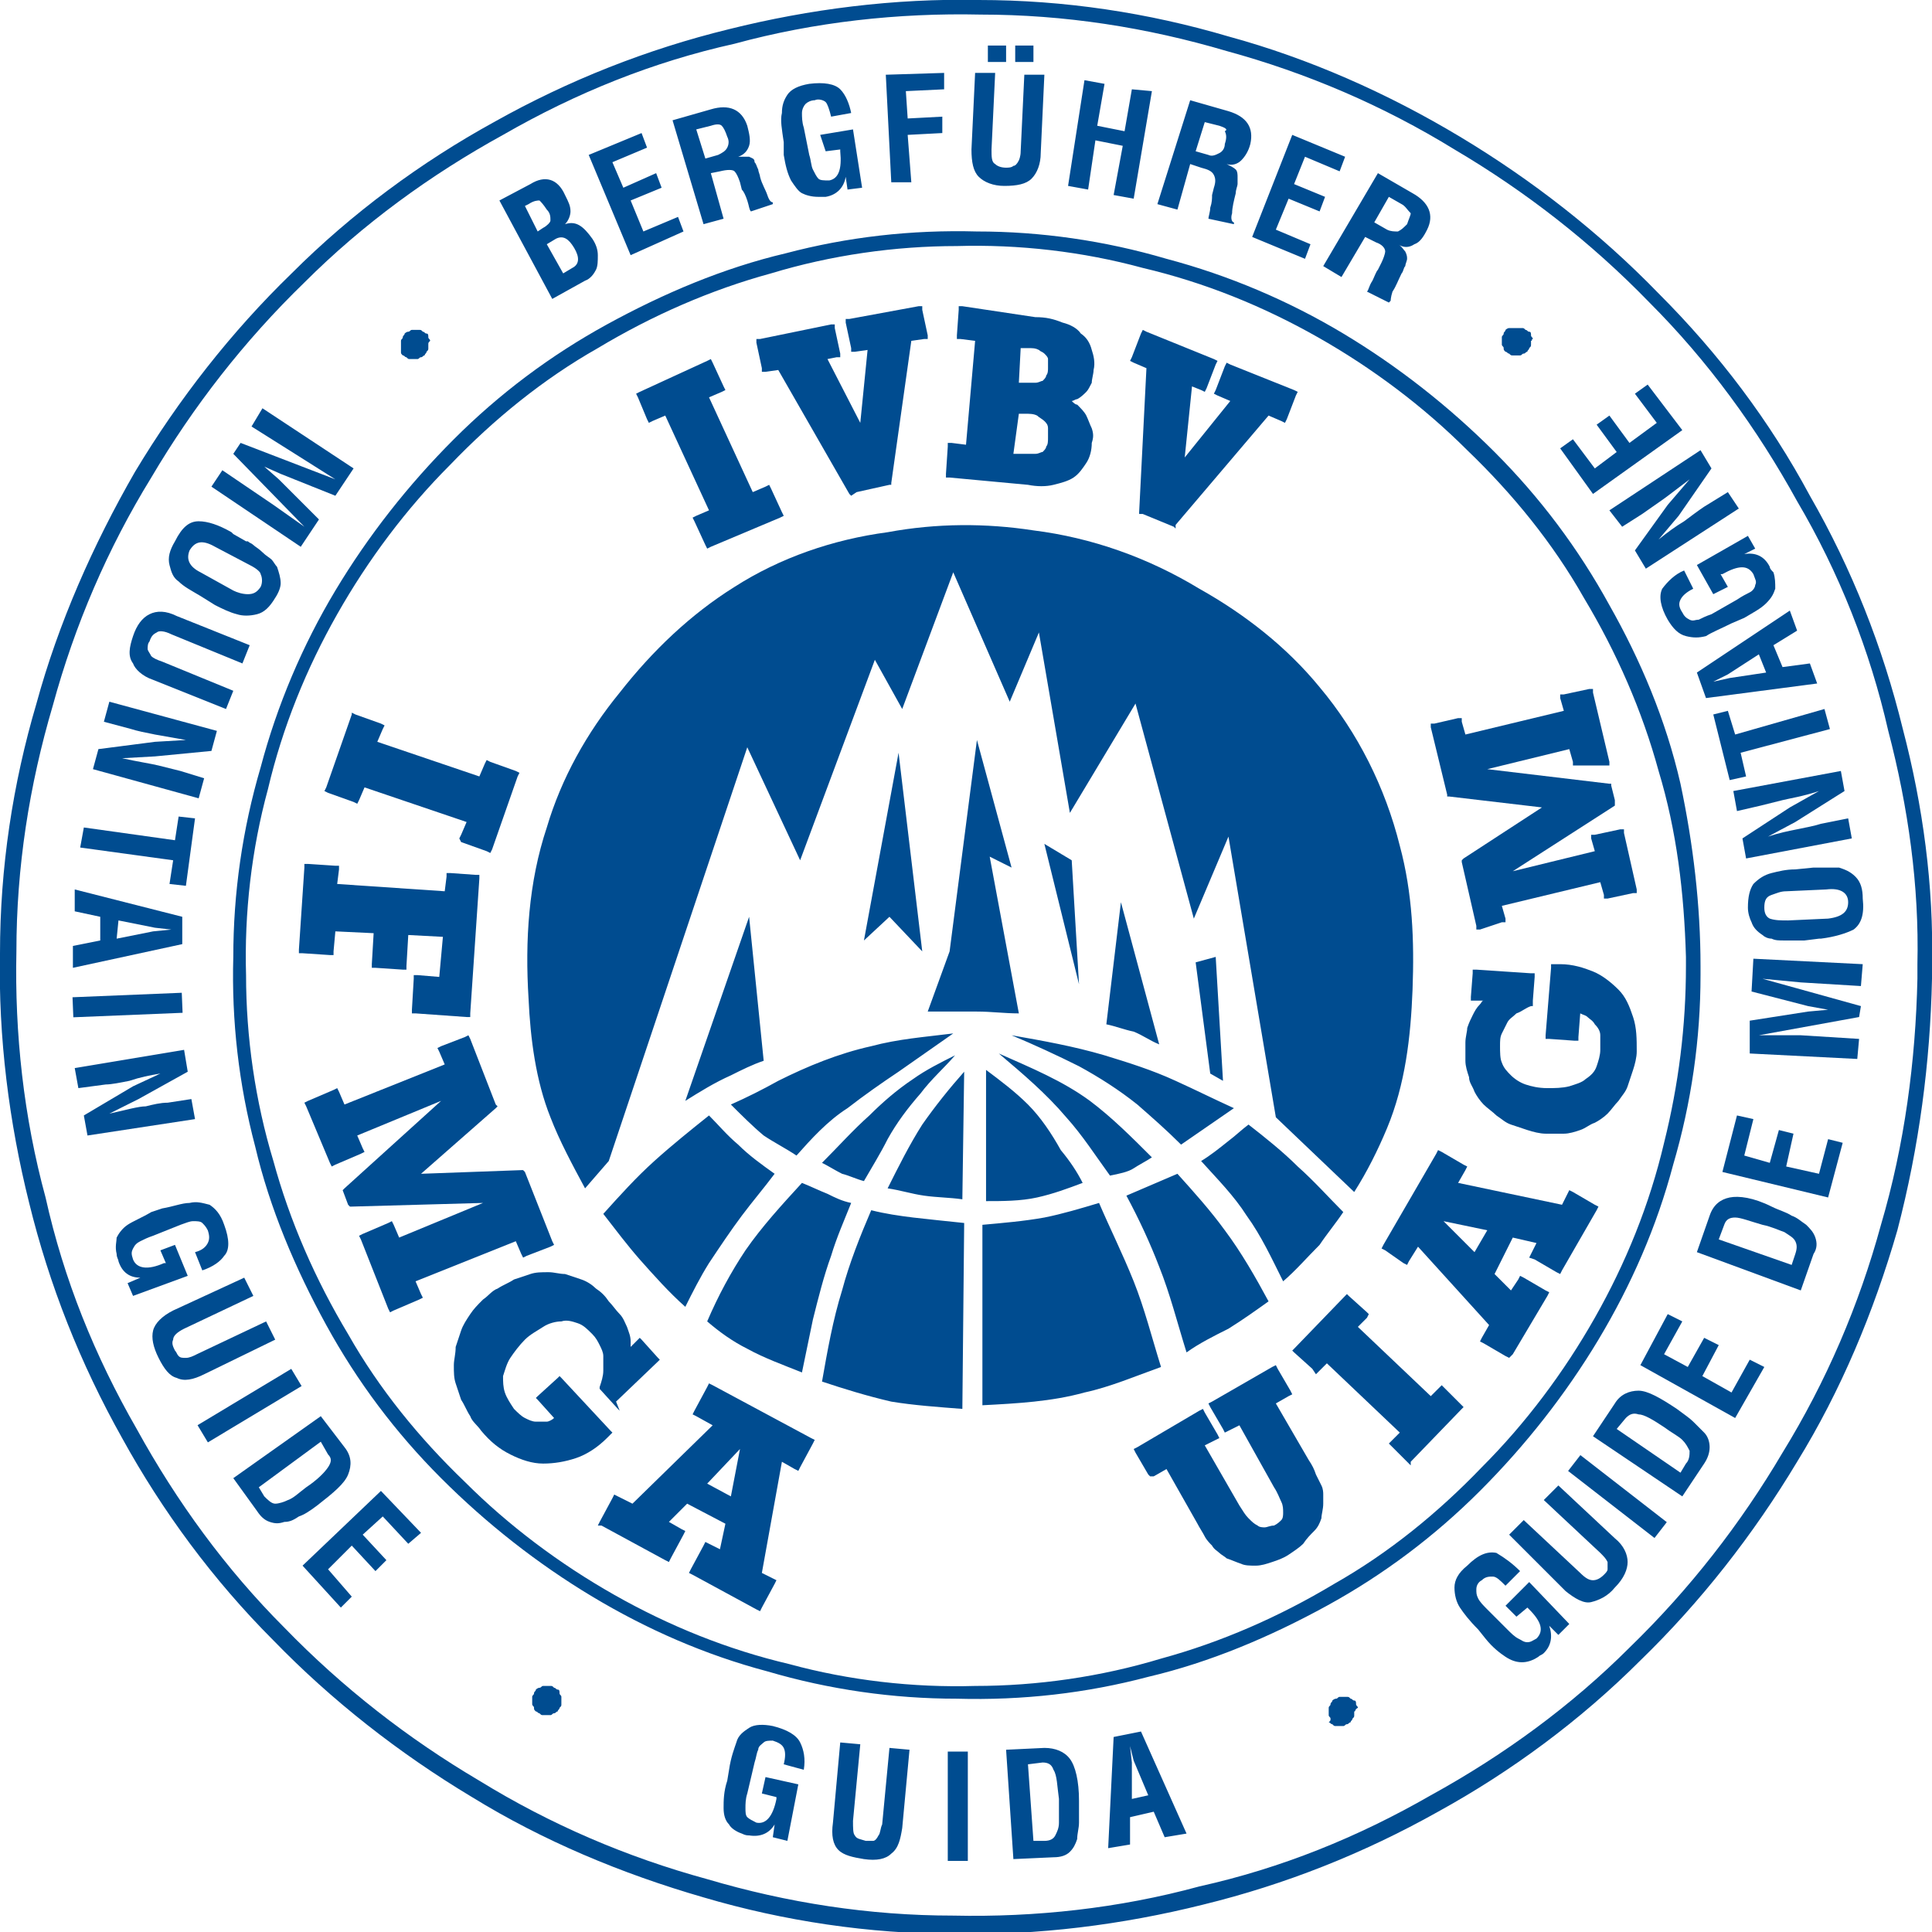 <?xml version="1.0" encoding="utf-8"?>
<!-- Generator: Adobe Illustrator 25.2.3, SVG Export Plug-In . SVG Version: 6.00 Build 0)  -->
<svg version="1.1" xmlns="http://www.w3.org/2000/svg" xmlns:xlink="http://www.w3.org/1999/xlink" x="0px" y="0px"
	 viewBox="0 0 106 106" style="enable-background:new 0 0 106 106;" xml:space="preserve">
<style type="text/css">
	.st0{clip-path:url(#SVGID_2_);fill:#004C90;}
	.st1{fill:#004C90;}
	.st2{clip-path:url(#SVGID_4_);fill:#004C90;}
	.st3{clip-path:url(#SVGID_6_);fill:#004C90;}
	.st4{clip-path:url(#SVGID_8_);fill:#004C90;}
	.st5{clip-path:url(#SVGID_10_);fill:#004C90;}
	.st6{clip-path:url(#SVGID_12_);fill:#004C90;}
	.st7{clip-path:url(#SVGID_14_);fill:#004C90;}
	.st8{clip-path:url(#SVGID_16_);fill:#004C90;}
	.st9{clip-path:url(#SVGID_18_);fill:#004C90;}
	.st10{clip-path:url(#SVGID_20_);fill:#004C90;}
</style>
<g id="Ebene_1">
	<g>
		<g>
			<defs>
				<rect id="SVGID_1_" width="106" height="106"/>
			</defs>
			<clipPath id="SVGID_2_">
				<use xlink:href="#SVGID_1_"  style="overflow:visible;"/>
			</clipPath>
			<path class="st0" d="M105.2,53.7c-0.1,4.5-0.7,9.1-2,13.5c-1.2,4.4-3,8.6-5.4,12.5c-2.3,3.9-5.1,7.5-8.4,10.7
				c-3.2,3.2-6.9,5.9-10.9,8.1c-4,2.3-8.2,4-12.7,5c-4.4,1.2-9,1.7-13.5,1.6c-4.6,0-9.1-0.7-13.5-2c-4.4-1.2-8.6-3-12.5-5.4
				c-3.9-2.3-7.5-5.1-10.7-8.4c-3.2-3.2-5.9-6.9-8.1-10.9c-2.3-4-4-8.2-5-12.7c-1.2-4.4-1.7-9-1.6-13.5c0-4.6,0.7-9.1,2-13.5
				c1.2-4.4,3-8.6,5.4-12.5c2.3-3.9,5.1-7.5,8.4-10.7c3.2-3.2,6.9-5.9,10.9-8.1c4-2.3,8.2-4,12.7-5c4.4-1.2,9-1.7,13.5-1.6
				c4.6,0,9.1,0.7,13.5,2c4.4,1.2,8.6,3,12.5,5.4c3.9,2.3,7.5,5.1,10.7,8.4c3.2,3.2,5.9,6.9,8.1,10.9c2.3,3.9,4,8.2,5,12.6
				c1.1,4.2,1.7,8.5,1.6,12.8V53.7z M106,53.7V53c0.1-4.4-0.5-8.8-1.6-13c-1.1-4.5-2.8-8.8-5.1-12.8c-2.2-4.1-5-7.8-8.3-11.1
				c-3.2-3.3-6.9-6.2-10.9-8.6C76.1,5.1,71.8,3.2,67.4,2c-4.4-1.3-9-2-13.7-2C49.1-0.1,44.4,0.5,40,1.6c-4.5,1.1-8.8,2.8-12.9,5.1
				c-4,2.2-7.8,5-11.1,8.3c-3.3,3.2-6.2,6.9-8.6,10.9C5.1,29.9,3.2,34.2,2,38.6c-1.3,4.4-2,9-2,13.7c-0.1,4.6,0.5,9.3,1.6,13.7
				c1.1,4.5,2.8,8.8,5.1,12.9c2.2,4,5,7.8,8.3,11.1c3.2,3.3,6.9,6.2,10.9,8.6c3.9,2.4,8.2,4.2,12.7,5.5c4.4,1.3,9.1,2,13.7,2
				c4.6,0.1,9.3-0.5,13.7-1.6c4.5-1.1,8.8-2.8,12.9-5.1c4-2.2,7.8-5,11.1-8.3c3.3-3.2,6.2-6.9,8.6-10.9c2.4-3.9,4.2-8.2,5.5-12.7
				C105.3,62.9,105.9,58.3,106,53.7"/>
			<path class="st0" d="M92.5,53v-0.5C92.4,49,92,45.6,91,42.3c-0.9-3.3-2.3-6.5-4.1-9.5c-1.7-3-3.9-5.7-6.4-8.1
				c-2.4-2.4-5.2-4.5-8.2-6.2c-3-1.7-6.2-3-9.6-3.8c-3.3-0.9-6.8-1.3-10.2-1.2c-3.4,0-6.9,0.5-10.2,1.5c-3.3,0.9-6.5,2.3-9.5,4.1
				c-3,1.7-5.7,3.9-8.1,6.4c-2.4,2.4-4.5,5.2-6.2,8.2c-1.7,3-3,6.2-3.8,9.6c-0.9,3.3-1.3,6.8-1.2,10.2c0,3.4,0.5,6.9,1.5,10.2
				c0.9,3.3,2.3,6.5,4.1,9.5c1.7,3,3.9,5.7,6.4,8.1c2.4,2.4,5.2,4.5,8.2,6.2c3,1.7,6.2,3,9.6,3.8c3.3,0.9,6.8,1.3,10.2,1.2
				c3.4,0,6.9-0.5,10.2-1.5c3.3-0.9,6.5-2.3,9.5-4.1c3-1.7,5.7-3.9,8.1-6.4c2.4-2.4,4.5-5.2,6.2-8.2c1.7-3,3-6.2,3.8-9.6
				C92.1,59.5,92.5,56.3,92.5,53 M93.3,53v0.5c0,3.5-0.5,7-1.5,10.4c-0.9,3.4-2.3,6.6-4.1,9.6c-1.8,3-4,5.8-6.5,8.3
				c-2.5,2.5-5.3,4.6-8.4,6.3c-3.1,1.7-6.4,3.1-9.8,3.9c-3.4,0.9-6.9,1.3-10.5,1.2c-3.5,0-7-0.5-10.4-1.5c-3.4-0.9-6.6-2.3-9.6-4.1
				c-3-1.8-5.8-4-8.3-6.5c-2.5-2.5-4.6-5.3-6.3-8.4c-1.7-3.1-3.1-6.4-3.9-9.8c-0.9-3.4-1.3-6.9-1.2-10.4c0-3.5,0.5-7,1.5-10.4
				c0.9-3.4,2.3-6.7,4.1-9.7c1.8-3,4-5.8,6.5-8.3c2.5-2.5,5.3-4.6,8.4-6.3c3.1-1.7,6.4-3.1,9.8-3.9c3.4-0.9,6.9-1.3,10.5-1.2
				c3.5,0,7,0.5,10.4,1.5c3.4,0.9,6.7,2.3,9.7,4.1c3,1.8,5.8,4,8.3,6.5c2.5,2.5,4.6,5.3,6.3,8.4c1.7,3,3.1,6.3,3.9,9.8
				C92.9,46.3,93.3,49.7,93.3,53"/>
			<path class="st0" d="M43.7,63.4c-0.6-0.4-1.2-0.7-1.8-1.1c-0.6-0.5-1.2-1.1-1.8-1.7c0.9-0.4,1.7-0.8,2.6-1.3
				c1.6-0.8,3.3-1.5,5.1-1.9c1.5-0.4,2.9-0.5,4.5-0.7c-1,0.7-2,1.4-3,2.1c-0.9,0.6-1.9,1.3-2.8,2C45.4,61.5,44.5,62.5,43.7,63.4
				 M47.4,64.8c-0.4-0.1-0.8-0.3-1.2-0.4c-0.4-0.2-0.7-0.4-1.1-0.6c0.9-0.9,1.7-1.8,2.6-2.6c0.7-0.7,1.5-1.4,2.4-2
				c0.7-0.5,1.5-0.9,2.3-1.3c-0.6,0.7-1.3,1.3-1.9,2.1c-0.7,0.8-1.3,1.6-1.8,2.5C48.3,63.3,47.8,64.1,47.4,64.8 M52.8,65.8
				c-0.7-0.1-1.4-0.1-2.1-0.2c-0.7-0.1-1.3-0.3-2-0.4c0.6-1.2,1.2-2.4,1.9-3.5c0.7-1,1.5-2,2.3-2.9L52.8,65.8z M59.4,64.9
				c-0.8,0.3-1.6,0.6-2.5,0.8c-0.9,0.2-1.9,0.2-2.8,0.2l0-7.2c0.8,0.6,1.6,1.2,2.3,1.9c0.7,0.7,1.3,1.6,1.8,2.5
				C58.7,63.7,59.1,64.3,59.4,64.9 M60.9,64.5c-0.8-1.1-1.5-2.2-2.4-3.2c-1.1-1.3-2.4-2.4-3.7-3.5c1.8,0.8,3.5,1.5,5,2.6
				c1.2,0.9,2.3,2,3.4,3.1c-0.3,0.2-0.7,0.4-1,0.6C61.9,64.3,61.4,64.4,60.9,64.5 M64.8,62.8c-0.8-0.8-1.6-1.5-2.4-2.2
				c-1-0.8-2.1-1.5-3.2-2.1c-1.2-0.6-2.5-1.2-3.7-1.7c1.7,0.3,3.4,0.6,5.1,1.1c1.3,0.4,2.6,0.8,3.9,1.4c1.1,0.5,2.1,1,3.2,1.5
				L64.8,62.8z M70.4,70.3c-0.6-1.2-1.2-2.5-2-3.6c-0.7-1.1-1.6-2-2.5-3c0.5-0.3,1-0.7,1.5-1.1c0.4-0.3,0.7-0.6,1.1-0.9
				c0.9,0.7,1.9,1.5,2.7,2.3c0.9,0.8,1.7,1.7,2.5,2.5c-0.4,0.6-0.9,1.2-1.3,1.8C71.7,69,71.1,69.7,70.4,70.3 M65.1,74.2
				c-0.5-1.6-0.9-3.2-1.5-4.7c-0.5-1.3-1.1-2.6-1.8-3.9l2.8-1.2c0.9,1,1.8,2,2.6,3.1c0.9,1.2,1.7,2.6,2.4,3.9
				c-0.7,0.5-1.4,1-2.2,1.5C66.6,73.3,65.8,73.7,65.1,74.2 M53.9,77.1l0-9.9c1.1-0.1,2.3-0.2,3.4-0.4c1-0.2,2-0.5,3-0.8
				c0.6,1.4,1.3,2.8,1.9,4.3c0.6,1.5,1,3.1,1.5,4.7c-1.4,0.5-2.8,1.1-4.2,1.4C57.7,76.9,55.8,77,53.9,77.1 M45.1,75.8
				c0.3-1.7,0.6-3.4,1.1-5c0.4-1.5,1-3,1.6-4.4c0.8,0.2,1.5,0.3,2.3,0.4c0.9,0.1,1.8,0.2,2.8,0.3l-0.1,10.2
				c-1.3-0.1-2.7-0.2-3.9-0.4C47.6,76.6,46.3,76.2,45.1,75.8 M38.8,72.5c0.6-1.4,1.3-2.7,2.1-3.9c0.9-1.3,2-2.5,3.1-3.7
				c0.5,0.2,0.9,0.4,1.4,0.6c0.4,0.2,0.8,0.4,1.3,0.5c-0.4,1-0.8,1.9-1.1,2.9c-0.4,1.1-0.7,2.3-1,3.5c-0.2,1-0.4,1.9-0.6,2.9
				c-1-0.4-2.1-0.8-3-1.3C40.2,73.6,39.5,73.1,38.8,72.5 M33.1,66.6c0.9-1,1.8-2,2.8-2.9c1-0.9,2-1.7,3-2.5c0.5,0.5,1,1.1,1.6,1.6
				c0.6,0.6,1.3,1.1,2,1.6c-0.6,0.8-1.2,1.5-1.8,2.3c-0.6,0.8-1.2,1.7-1.8,2.6c-0.5,0.8-0.9,1.6-1.3,2.4c-0.9-0.8-1.7-1.7-2.5-2.6
				C34.4,68.3,33.8,67.5,33.1,66.6 M66.4,58.9l-0.8-6.1l1.1-0.3l0.4,6.8L66.4,58.9z M60.7,56.2l0.8-6.7l2.1,7.8
				c-0.5-0.2-0.9-0.5-1.4-0.7C61.7,56.5,61.2,56.3,60.7,56.2 M59.2,54l-1.9-7.7l1.5,0.9L59.2,54z M50.9,55.5l1.2-3.3l1.5-11.6l1.9,7
				L54.3,47l1.6,8.6c-0.8,0-1.5-0.1-2.3-0.1C52.7,55.5,51.8,55.5,50.9,55.5 M47.4,51.6l1.9-10.3l1.3,10.9l-1.8-1.9L47.4,51.6z
				 M37.6,60.4l3.5-10.1l0.8,7.9c-0.6,0.2-1.2,0.5-1.8,0.8C39.2,59.4,38.4,59.9,37.6,60.4 M32.1,65.2c-0.7-1.3-1.4-2.6-1.9-3.9
				c-0.8-2-1.1-4.3-1.2-6.5c-0.2-3.2,0-6.4,1-9.4c0.8-2.7,2.2-5.2,4-7.4c1.8-2.3,3.9-4.3,6.3-5.8c2.5-1.6,5.4-2.6,8.4-3
				c2.7-0.5,5.4-0.5,8-0.1c3.2,0.4,6.3,1.5,9.1,3.2c2.5,1.4,4.8,3.2,6.6,5.4c2.1,2.5,3.6,5.5,4.4,8.7c0.7,2.6,0.8,5.2,0.7,7.9
				c-0.1,2.6-0.4,5.2-1.4,7.6c-0.5,1.2-1.1,2.4-1.8,3.5L70,61.3l-2.6-15.4l-1.9,4.5l-3.2-11.8l-3.6,6L57,34.7l-1.6,3.8l-3.1-7.1
				l-2.8,7.5L48,36.2l-4.1,11L41,41l-7.6,22.7L32.1,65.2z"/>
			<path class="st0" d="M84,18.7L84,18.7c0,0.1,0,0.2,0,0.2c0,0.1,0,0.1-0.1,0.2c0,0.1-0.1,0.1-0.1,0.2c-0.1,0-0.1,0.1-0.2,0.1
				c-0.1,0-0.1,0.1-0.2,0.1c-0.1,0-0.1,0-0.2,0c-0.1,0-0.1,0-0.2,0c-0.1,0-0.1,0-0.2-0.1c-0.1,0-0.1-0.1-0.2-0.1
				c-0.1-0.1-0.1-0.1-0.1-0.2c0-0.1-0.1-0.1-0.1-0.2c0-0.1,0-0.1,0-0.2c0-0.1,0-0.1,0-0.2c0-0.1,0.1-0.1,0.1-0.2
				c0-0.1,0.1-0.1,0.1-0.2c0,0,0.1-0.1,0.2-0.1C83,18,83,18,83.1,18c0.1,0,0.1,0,0.2,0c0.1,0,0.1,0,0.2,0c0.1,0,0.1,0,0.2,0.1
				c0.1,0,0.1,0.1,0.2,0.1c0.1,0,0.1,0.1,0.1,0.2c0,0.1,0.1,0.1,0.1,0.2C84,18.6,84.1,18.7,84,18.7"/>
			<path class="st0" d="M38.8,30.1l-0.1-0.2l-0.6-1.3l-0.1-0.2l0.2-0.1l0.7-0.3l-2.4-5.2l-0.7,0.3l-0.2,0.1l-0.1-0.2L35,21.8
				l-0.1-0.2l0.2-0.1l3.7-1.7l0.2-0.1l0.1,0.2l0.6,1.3l0.1,0.2l-0.2,0.1l-0.7,0.3l2.4,5.2l0.7-0.3l0.2-0.1l0.1,0.2l0.6,1.3l0.1,0.2
				l-0.2,0.1L39,30L38.8,30.1z M46.7,27.2l-0.1-0.1l-3.9-6.8L42,20.4l-0.2,0l0-0.2l-0.3-1.4l0-0.2l0.2,0l3.9-0.8l0.2,0l0,0.2
				l0.3,1.4l0,0.2l-0.2,0l-0.5,0.1l1.8,3.5l0.4-4l-0.7,0.1l-0.2,0l0-0.2l-0.3-1.4l0-0.2l0.2,0l3.8-0.7l0.2,0l0,0.2l0.3,1.4l0,0.2
				l-0.2,0l-0.7,0.1l-1.1,7.8l0,0.1l-0.1,0l-1.8,0.4L46.7,27.2z M56.8,17.4c0.6,0,1,0.1,1.5,0.3c0.4,0.1,0.8,0.3,1,0.6h0
				c0.3,0.2,0.5,0.5,0.6,0.9c0.1,0.3,0.2,0.7,0.1,1.1c0,0.2-0.1,0.5-0.1,0.7c-0.1,0.2-0.2,0.4-0.3,0.5h0c-0.1,0.1-0.3,0.3-0.5,0.4
				c-0.1,0-0.2,0.1-0.3,0.1c0.1,0.1,0.2,0.2,0.3,0.2c0.2,0.2,0.4,0.4,0.5,0.6c0.1,0.2,0.2,0.5,0.3,0.7c0.1,0.3,0.1,0.5,0,0.8
				c0,0.4-0.1,0.8-0.3,1.1c-0.2,0.3-0.4,0.6-0.7,0.8c-0.3,0.2-0.7,0.3-1.1,0.4c-0.4,0.1-0.9,0.1-1.4,0l-4.3-0.4l-0.2,0l0-0.2
				l0.1-1.5l0-0.2l0.2,0l0.8,0.1l0.5-5.7l-0.8-0.1l-0.2,0l0-0.2l0.1-1.4l0-0.2l0.2,0L56.8,17.4z M55.9,21l0.3,0c0.2,0,0.4,0,0.6,0
				c0.2,0,0.3-0.1,0.4-0.1c0.1-0.1,0.2-0.2,0.2-0.3c0.1-0.1,0.1-0.3,0.1-0.4c0-0.2,0-0.3,0-0.5c0-0.1-0.1-0.2-0.2-0.3
				c-0.1-0.1-0.2-0.1-0.3-0.2c-0.2-0.1-0.3-0.1-0.6-0.1l-0.4,0L55.9,21z M55.6,24.9l0.5,0c0.3,0,0.5,0,0.7,0l0,0
				c0.2,0,0.3-0.1,0.4-0.1c0.1-0.1,0.2-0.2,0.2-0.3c0.1-0.1,0.1-0.3,0.1-0.5c0-0.2,0-0.4,0-0.5c0-0.2-0.1-0.3-0.2-0.4c0,0,0,0,0,0
				l0,0c0,0,0,0,0,0c-0.1-0.1-0.3-0.2-0.4-0.3c-0.2-0.1-0.4-0.1-0.7-0.1l-0.3,0L55.6,24.9z M62.5,28.2l0-0.1l0.4-7.9l-0.7-0.3
				l-0.2-0.1l0.1-0.2l0.5-1.3l0.1-0.2l0.2,0.1l3.7,1.5l0.2,0.1L66.7,20l-0.5,1.3l-0.1,0.2l-0.2-0.1l-0.5-0.2L65,25.1l2.5-3.1
				l-0.7-0.3l-0.2-0.1l0.1-0.2l0.5-1.3l0.1-0.2l0.2,0.1l3.5,1.4l0.2,0.1l-0.1,0.2l-0.5,1.3l-0.1,0.2l-0.2-0.1l-0.7-0.3l-5.1,6
				L64.5,29l-0.1-0.1l-1.7-0.7L62.5,28.2z"/>
			<path class="st0" d="M64,80.6l-0.7,0.4L63.1,81L63,80.9l-0.7-1.2l-0.1-0.2l0.2-0.1l3.4-2l0.2-0.1l0.1,0.2l0.7,1.2l0.1,0.2
				L66.7,79l-0.6,0.3l1.9,3.3c0.2,0.3,0.3,0.5,0.5,0.7c0.2,0.2,0.3,0.3,0.5,0.4c0.1,0.1,0.3,0.1,0.4,0.1c0.1,0,0.3-0.1,0.5-0.1
				c0.2-0.1,0.3-0.2,0.4-0.3c0.1-0.1,0.1-0.3,0.1-0.4v0c0-0.2,0-0.4-0.1-0.6c-0.1-0.2-0.2-0.5-0.4-0.8L68,78.2l-0.6,0.3l-0.2,0.1
				l-0.1-0.2l-0.7-1.2l-0.1-0.2l0.2-0.1l3.3-1.9l0.2-0.1l0.1,0.2l0.7,1.2l0.1,0.2l-0.2,0.1L70,77l1.8,3.1h0c0.2,0.3,0.3,0.5,0.4,0.8
				c0.1,0.2,0.2,0.4,0.3,0.6c0.1,0.2,0.1,0.4,0.1,0.5c0,0.2,0,0.3,0,0.5c0,0.3-0.1,0.6-0.1,0.8c-0.1,0.3-0.2,0.5-0.4,0.7v0
				c-0.2,0.2-0.4,0.4-0.6,0.7c-0.2,0.2-0.5,0.4-0.8,0.6v0c-0.3,0.2-0.6,0.3-0.9,0.4c-0.3,0.1-0.6,0.2-0.9,0.2h0
				c-0.3,0-0.6,0-0.8-0.1c-0.3-0.1-0.5-0.2-0.8-0.3h0h0h0c-0.1-0.1-0.3-0.2-0.4-0.3c-0.1-0.1-0.3-0.2-0.4-0.4
				c-0.1-0.1-0.3-0.3-0.4-0.5c-0.1-0.2-0.3-0.5-0.4-0.7L64,80.6z M77.4,80.4l-0.1-0.1l-1-1l-0.1-0.1l0.1-0.1l0.5-0.5l-4-3.8
				l-0.5,0.5l-0.1,0.1L72,75.1l-1-0.9l-0.1-0.1l0.1-0.1l2.8-2.9l0.1-0.1l0.1,0.1l1,0.9l0.1,0.1L75,72.3l-0.5,0.5l4,3.8l0.5-0.5
				l0.1-0.1l0.1,0.1l1,1l0.1,0.1l-0.1,0.1l-2.8,2.9L77.4,80.4z M80.9,68.7l0.7-1.2L79.2,67L80.9,68.7z M82.8,74.5l-0.2-0.1l-1.2-0.7
				l-0.2-0.1l0.1-0.2l0.4-0.7l-3.9-4.3l-0.5,0.8l-0.1,0.2l-0.2-0.1L76,68.6l-0.2-0.1l0.1-0.2l2.9-5l0.1-0.2l0.2,0.1l1.2,0.7l0.2,0.1
				l-0.1,0.2l-0.4,0.7l5.7,1.2l0.3-0.6l0.1-0.2l0.2,0.1l1.2,0.7l0.2,0.1l-0.1,0.2l-1.9,3.3l-0.1,0.2l-0.2-0.1l-1.2-0.7L83.9,69
				l0.1-0.2l0.3-0.6l-1.3-0.3L82,69.9l0.9,0.9l0.4-0.6l0.1-0.2l0.2,0.1l1.2,0.7l0.2,0.1l-0.1,0.2l-1.9,3.2L82.8,74.5z M84.1,55.2
				l-0.1,0c-0.3,0.1-0.5,0.3-0.8,0.4c-0.2,0.2-0.4,0.3-0.5,0.5c-0.1,0.2-0.2,0.4-0.3,0.6c-0.1,0.2-0.1,0.4-0.1,0.7
				c0,0.3,0,0.7,0.1,0.9c0.1,0.3,0.3,0.5,0.5,0.7c0.2,0.2,0.5,0.4,0.8,0.5c0.3,0.1,0.7,0.2,1.2,0.2c0.4,0,0.8,0,1.2-0.1
				c0.3-0.1,0.7-0.2,0.9-0.4c0.3-0.2,0.5-0.4,0.6-0.7c0.1-0.3,0.2-0.6,0.2-0.9c0-0.3,0-0.5,0-0.8c0-0.2-0.1-0.4-0.3-0.6v0
				c-0.1-0.2-0.3-0.3-0.4-0.4h0c-0.1-0.1-0.2-0.1-0.4-0.2l-0.1,1.3l0,0.2l-0.2,0l-1.4-0.1l-0.2,0l0-0.2l0.3-3.7l0-0.2l0.2,0l0.3,0
				c0.7,0,1.3,0.2,1.8,0.4c0.5,0.2,1,0.6,1.4,1c0.4,0.4,0.6,0.9,0.8,1.5c0.2,0.6,0.2,1.2,0.2,1.9c0,0.3-0.1,0.7-0.2,1
				c-0.1,0.3-0.2,0.6-0.3,0.9v0c-0.1,0.3-0.3,0.5-0.5,0.8c-0.2,0.2-0.4,0.5-0.6,0.7l0,0c-0.2,0.2-0.5,0.4-0.7,0.5h0
				c-0.3,0.1-0.5,0.3-0.8,0.4h0c-0.3,0.1-0.6,0.2-0.9,0.2c-0.3,0-0.6,0-1,0c-0.3,0-0.7-0.1-1-0.2c-0.3-0.1-0.6-0.2-0.9-0.3h0
				c-0.3-0.1-0.5-0.3-0.8-0.5c-0.2-0.2-0.5-0.4-0.7-0.6c-0.2-0.2-0.4-0.5-0.5-0.7c-0.1-0.3-0.3-0.5-0.3-0.8v0
				c-0.1-0.3-0.2-0.6-0.2-0.9c0-0.3,0-0.6,0-1c0-0.3,0.1-0.6,0.1-0.8c0.1-0.3,0.2-0.5,0.3-0.7c0.1-0.2,0.2-0.4,0.4-0.6
				c0.1-0.1,0.1-0.2,0.2-0.2l-0.5,0l-0.2,0l0-0.2l0.1-1.3l0-0.2l0.2,0l3,0.2l0.2,0l0,0.2l-0.1,1.3L84.1,55.2z M88.6,43.7l0,0.5
				L83,47.8l4.5-1.1l-0.2-0.7l0-0.2l0.2,0l1.4-0.3l0.2,0l0,0.2l0.7,3.1l0,0.2l-0.2,0l-1.4,0.3l-0.2,0l0-0.2l-0.2-0.7l-5.4,1.3
				l0.2,0.7l0,0.2l-0.2,0L81.2,51L81,51l0-0.2l-0.8-3.5l0-0.1l0.1-0.1l4.3-2.8l-5.1-0.6l-0.1,0l0-0.1l-0.9-3.7l0-0.2l0.2,0l1.3-0.3
				l0.2,0l0,0.2l0.2,0.7l5.4-1.3l-0.2-0.7l0-0.2l0.2,0l1.4-0.3l0.2,0l0,0.2l0.9,3.8l0,0.2l-0.2,0L86.5,42l-0.2,0l0-0.2l-0.2-0.7
				l-4.5,1.1l6.7,0.8l0.1,0l0,0.1l0.2,0.8L88.6,43.7z"/>
		</g>
		<polygon class="st1" points="20.9,81.8 23.1,84.1 22.4,84.7 21,83.2 19.9,84.2 21.2,85.6 20.6,86.2 19.3,84.8 18,86.1 19.3,87.6 
			18.7,88.2 16.6,85.9 		"/>
		<g>
			<defs>
				<rect id="SVGID_3_" width="106" height="106"/>
			</defs>
			<clipPath id="SVGID_4_">
				<use xlink:href="#SVGID_3_"  style="overflow:visible;"/>
			</clipPath>
			<path class="st2" d="M32.8,83.7l0.1-0.2l0.7-1.3l0.1-0.2l0.2,0.1l0.8,0.4l4.4-4.3l-0.9-0.5l-0.2-0.1l0.1-0.2l0.7-1.3l0.1-0.2
				l0.2,0.1l5.4,2.9l0.2,0.1l-0.1,0.2l-0.7,1.3l-0.1,0.2l-0.2-0.1l-0.7-0.4l-1.1,6.1l0.6,0.3l0.2,0.1l-0.1,0.2l-0.7,1.3l-0.1,0.2
				l-0.2-0.1L38,86.4l-0.2-0.1l0.1-0.2l0.7-1.3l0.1-0.2l0.2,0.1l0.6,0.3l0.3-1.4l-2.1-1.1l-1,1l0.7,0.4l0.2,0.1l-0.1,0.2l-0.7,1.3
				l-0.1,0.2l-0.2-0.1L33,83.7L32.8,83.7z M38.8,81.4l1.3,0.7l0.5-2.6L38.8,81.4z M32.9,76.2l0-0.1c0.1-0.3,0.2-0.6,0.2-0.9
				c0-0.3,0-0.5,0-0.8v0c0-0.2-0.1-0.4-0.2-0.6c-0.1-0.2-0.2-0.4-0.4-0.6c-0.3-0.3-0.5-0.5-0.8-0.6c-0.3-0.1-0.6-0.2-0.9-0.1
				c-0.3,0-0.7,0.1-1,0.3c-0.3,0.2-0.7,0.4-1,0.7c-0.3,0.3-0.6,0.7-0.8,1c-0.2,0.3-0.3,0.7-0.4,1c0,0.3,0,0.6,0.1,0.9
				c0.1,0.3,0.3,0.6,0.5,0.9c0.2,0.2,0.4,0.4,0.6,0.5v0c0.2,0.1,0.4,0.2,0.6,0.2h0c0.2,0,0.4,0,0.6,0c0.1,0,0.3-0.1,0.4-0.2l-0.9-1
				l-0.1-0.1l0.1-0.1l1.1-1l0.1-0.1l0.1,0.1l2.7,2.9l0.1,0.1l-0.1,0.1l-0.2,0.2c-0.5,0.5-1.1,0.9-1.7,1.1c-0.6,0.2-1.2,0.3-1.8,0.3
				c-0.6,0-1.2-0.2-1.8-0.5c-0.6-0.3-1.1-0.7-1.6-1.3c-0.2-0.3-0.5-0.5-0.6-0.8c-0.2-0.3-0.3-0.6-0.5-0.9v0
				c-0.1-0.3-0.2-0.6-0.3-0.9l0,0c-0.1-0.3-0.1-0.6-0.1-1v0c0-0.3,0.1-0.6,0.1-1c0.1-0.3,0.2-0.6,0.3-0.9l0,0
				c0.1-0.3,0.3-0.6,0.5-0.9c0.2-0.3,0.4-0.5,0.7-0.8c0.3-0.2,0.5-0.5,0.8-0.6c0.3-0.2,0.6-0.3,0.9-0.5h0c0.3-0.1,0.6-0.2,0.9-0.3
				c0.3-0.1,0.6-0.1,1-0.1c0.3,0,0.6,0.1,0.9,0.1c0.3,0.1,0.6,0.2,0.9,0.3l0,0c0.3,0.1,0.6,0.3,0.8,0.5c0.3,0.2,0.5,0.4,0.7,0.7
				c0.2,0.2,0.4,0.5,0.6,0.7c0.2,0.2,0.3,0.5,0.4,0.7c0.1,0.3,0.2,0.5,0.2,0.8c0,0.1,0,0.2,0,0.3l0.4-0.4l0.1-0.1l0.1,0.1l0.9,1
				l0.1,0.1l-0.1,0.1l-2.3,2.2L34,77.4l-0.1-0.1L32.9,76.2L32.9,76.2z M18.8,65.3l0.1-0.1l5.3-4.8l-4.6,1.9l0.3,0.7l0.1,0.2
				l-0.2,0.1l-1.4,0.6l-0.2,0.1l-0.1-0.2l-1.3-3.1l-0.1-0.2l0.2-0.1l1.4-0.6l0.2-0.1l0.1,0.2l0.3,0.7l5.5-2.2l-0.3-0.7L24,57.5
				l0.2-0.1l1.3-0.5l0.2-0.1l0.1,0.2l1.4,3.6l0.1,0.1l-0.1,0.1l-4.1,3.6l5.5-0.2l0.1,0l0.1,0.1l1.5,3.8l0.1,0.2l-0.2,0.1l-1.3,0.5
				L28.7,69l-0.1-0.2l-0.3-0.7l-5.5,2.2l0.3,0.7l0.1,0.2L23,71.3l-1.4,0.6l-0.2,0.1l-0.1-0.2l-1.5-3.8l-0.1-0.2l0.2-0.1l1.4-0.6
				l0.2-0.1l0.1,0.2l0.3,0.7l4.6-1.9l-7.2,0.2l-0.1,0l-0.1-0.1l-0.3-0.8L18.8,65.3z M18.3,52.4l-0.2,0l-1.5-0.1l-0.2,0l0-0.2
				l0.3-4.5l0-0.2l0.2,0l1.5,0.1l0.2,0l0,0.2l-0.1,0.8l5.9,0.4l0.1-0.8l0-0.2l0.2,0l1.4,0.1l0.2,0l0,0.2l-0.5,7.4l0,0.2l-0.2,0
				l-2.8-0.2l-0.2,0l0-0.2l0.1-1.7l0-0.2l0.2,0l1.2,0.1l0.2-2.2l-1.9-0.1l-0.1,1.7l0,0.2l-0.2,0l-1.5-0.1l-0.2,0l0-0.2l0.1-1.7
				l-2.1-0.1l-0.1,1.1L18.3,52.4z M19.3,39.1l0.2,0.1l1.4,0.5l0.2,0.1l-0.1,0.2l-0.3,0.7l5.6,1.9l0.3-0.7l0.1-0.2l0.2,0.1l1.4,0.5
				l0.2,0.1l-0.1,0.2l-1.4,4l-0.1,0.2l-0.2-0.1l-1.4-0.5L25.2,46l0.1-0.2l0.3-0.7l-5.6-1.9l-0.3,0.7l-0.1,0.2L19.4,44L18,43.5
				l-0.2-0.1l0.1-0.2l1.4-4L19.3,39.1z"/>
			<path class="st2" d="M76.9,11.2l-0.7-0.4l-0.8,1.4l0.7,0.4c0.2,0.1,0.4,0.1,0.6,0.1c0.2-0.1,0.3-0.2,0.5-0.4
				c0.1-0.3,0.2-0.5,0.2-0.6C77.2,11.5,77.1,11.3,76.9,11.2 M75.6,9.5l1.9,1.1c0.9,0.5,1.2,1.2,0.8,2c-0.2,0.4-0.4,0.7-0.7,0.8
				c-0.3,0.2-0.6,0.2-0.9,0c0.2,0.1,0.3,0.3,0.4,0.4c0.1,0.2,0.1,0.3,0.1,0.4c0,0.1-0.1,0.3-0.1,0.4c-0.1,0.1-0.1,0.3-0.2,0.4
				c-0.2,0.4-0.3,0.7-0.5,1c-0.1,0.3-0.1,0.5-0.1,0.5l-0.1,0.1L75,16c0.1-0.1,0.1-0.3,0.3-0.6c0.1-0.2,0.2-0.5,0.3-0.6l0.2-0.4
				c0.1-0.2,0.2-0.5,0.2-0.6c0-0.2-0.2-0.4-0.5-0.5L74.9,13l-1.3,2.2l-1-0.6L75.6,9.5z M70.9,7.4l2.9,1.2l-0.3,0.8l-1.9-0.8L71,10.1
				l1.7,0.7l-0.3,0.8l-1.7-0.7L70,12.6l1.9,0.8l-0.3,0.8l-2.9-1.2L70.9,7.4z M66.9,6.9l-0.8-0.2l-0.5,1.6l0.7,0.2
				c0.2,0.1,0.4,0,0.6-0.1c0.2-0.1,0.3-0.3,0.3-0.5c0.1-0.3,0.1-0.5,0-0.7C67.4,7.1,67.2,7,66.9,6.9 M65.3,5.5l2.1,0.6
				c1,0.3,1.4,0.9,1.2,1.8c-0.1,0.4-0.3,0.7-0.5,0.9c-0.2,0.2-0.5,0.3-0.8,0.2c0.2,0.1,0.4,0.2,0.5,0.3c0.1,0.1,0.1,0.3,0.1,0.4
				c0,0.1,0,0.3,0,0.4c0,0.1-0.1,0.3-0.1,0.5c-0.1,0.4-0.2,0.8-0.2,1.1c-0.1,0.3,0,0.5,0.1,0.5l0,0.1L66.3,12c0-0.1,0.1-0.4,0.1-0.6
				c0.1-0.3,0.1-0.5,0.1-0.7l0.1-0.4c0.1-0.3,0.1-0.5,0-0.7c-0.1-0.2-0.3-0.3-0.7-0.4l-0.6-0.2l-0.7,2.5l-1.1-0.3L65.3,5.5z
				 M59.5,4.4l1.1,0.2l-0.4,2.3l1.5,0.3l0.4-2.3L63.2,5l-1,5.9l-1.1-0.2L61.6,8l-1.5-0.3l-0.4,2.7l-1.1-0.2L59.5,4.4z M54.2,2.5l1,0
				l0,0.9l-1,0L54.2,2.5z M55.7,2.5l1,0l0,0.9l-1,0L55.7,2.5z M53.5,4l1.1,0l-0.2,4.2c0,0.4,0,0.7,0.2,0.8c0.1,0.1,0.3,0.2,0.6,0.2
				c0.1,0,0.3,0,0.4-0.1c0.1,0,0.2-0.1,0.3-0.3C55.9,8.8,56,8.6,56,8.3l0.2-4.2l1.1,0l-0.2,4.3c0,0.6-0.2,1.1-0.5,1.4
				c-0.3,0.3-0.8,0.4-1.5,0.4c-0.6,0-1.1-0.2-1.4-0.5s-0.4-0.8-0.4-1.5L53.5,4z M48.6,4.1l3.2-0.1l0,0.9l-2.1,0.1l0.1,1.5l1.9-0.1
				l0,0.9l-1.9,0.1L50,10L48.9,10L48.6,4.1z M46.7,6.2l-1.1,0.2c-0.1-0.4-0.2-0.7-0.3-0.8s-0.4-0.2-0.6-0.1c-0.2,0-0.4,0.1-0.5,0.2
				C44.1,5.8,44,6,44,6.2c0,0.2,0,0.5,0.1,0.8l0.3,1.5c0.1,0.3,0.1,0.6,0.2,0.8c0.1,0.2,0.2,0.4,0.3,0.5c0.1,0.1,0.3,0.1,0.6,0.1
				c0.5-0.1,0.7-0.6,0.6-1.6l0-0.1l-0.8,0.1L45,7.4l1.8-0.3l0.5,3.2l-0.8,0.1l-0.1-0.7c-0.1,0.6-0.5,1-1.1,1.1c-0.1,0-0.2,0-0.4,0
				c-0.4,0-0.7-0.1-0.9-0.2c-0.2-0.1-0.4-0.4-0.6-0.7c-0.2-0.4-0.3-0.8-0.4-1.4L43,7.8c-0.1-0.7-0.2-1.2-0.1-1.6
				c0-0.4,0.1-0.7,0.3-1c0.2-0.3,0.6-0.5,1.2-0.6c0.8-0.1,1.4,0,1.7,0.3C46.4,5.2,46.6,5.7,46.7,6.2 M39,6.9l-0.8,0.2l0.5,1.6
				l0.7-0.2c0.2-0.1,0.4-0.2,0.5-0.4c0.1-0.2,0.1-0.4,0-0.6c-0.1-0.3-0.2-0.5-0.3-0.6C39.5,6.8,39.3,6.8,39,6.9 M36.9,6.6L39,6
				c1-0.3,1.7,0,2,0.9c0.1,0.4,0.2,0.8,0.1,1.1c-0.1,0.3-0.3,0.5-0.6,0.6c0.2,0,0.4,0,0.6,0c0.2,0.1,0.3,0.1,0.3,0.3
				c0.1,0.1,0.1,0.2,0.2,0.4c0,0.1,0.1,0.3,0.1,0.4c0.1,0.4,0.3,0.7,0.4,1c0.1,0.3,0.2,0.4,0.3,0.4l0,0.1l-1.2,0.4
				c-0.1-0.1-0.1-0.3-0.2-0.6c-0.1-0.3-0.2-0.5-0.3-0.6l-0.1-0.4c-0.1-0.3-0.2-0.5-0.3-0.6c-0.1-0.1-0.4-0.1-0.8,0L39,9.5l0.7,2.5
				l-1.1,0.3L36.9,6.6z M32.3,8.5l2.9-1.2l0.3,0.8l-1.9,0.8l0.6,1.4L36,9.5l0.3,0.8L34.6,11l0.7,1.7l1.9-0.8l0.3,0.8L34.6,14
				L32.3,8.5z M30.5,13.1L30,13.4l0.9,1.6l0.5-0.3c0.4-0.2,0.4-0.6,0.1-1.1C31.2,13.1,30.9,12.9,30.5,13.1 M28.8,11.3l0.7,1.4
				l0.3-0.2c0.2-0.1,0.4-0.3,0.4-0.4c0-0.2,0-0.4-0.2-0.6c-0.2-0.3-0.3-0.4-0.4-0.5c-0.1,0-0.3,0-0.6,0.2L28.8,11.3z M27.4,11
				l1.7-0.9c0.8-0.5,1.5-0.3,1.9,0.6c0.2,0.4,0.3,0.6,0.3,0.9c0,0.2-0.1,0.5-0.3,0.7c0.6-0.2,1,0.1,1.5,0.8c0.2,0.3,0.3,0.6,0.3,0.9
				c0,0.3,0,0.6-0.1,0.8c-0.1,0.2-0.3,0.5-0.6,0.6l-1.8,1L27.4,11z"/>
			<path class="st2" d="M17.6,77.7l1.3,1.7c0.4,0.5,0.4,1,0.2,1.5c-0.2,0.5-0.8,1-1.7,1.7c-0.4,0.3-0.7,0.5-1,0.6
				c-0.3,0.2-0.5,0.3-0.8,0.3c-0.3,0.1-0.5,0.1-0.8,0c-0.3-0.1-0.5-0.3-0.7-0.6l-1.3-1.8L17.6,77.7z M17.6,79.1l-3.4,2.5l0.3,0.5
				c0.2,0.2,0.4,0.4,0.6,0.4c0.2,0,0.5-0.1,0.7-0.2c0.3-0.1,0.6-0.4,1-0.7c0.6-0.4,1-0.8,1.2-1.1c0.2-0.3,0.2-0.5,0-0.7L17.6,79.1z"
				/>
		</g>
		<rect x="10.7" y="76.6" transform="matrix(0.857 -0.515 0.515 0.857 -37.78 18.058)" class="st1" width="6" height="1.1"/>
		<g>
			<defs>
				<rect id="SVGID_5_" width="106" height="106"/>
			</defs>
			<clipPath id="SVGID_6_">
				<use xlink:href="#SVGID_5_"  style="overflow:visible;"/>
			</clipPath>
			<path class="st3" d="M13.4,70.1l0.5,1l-3.8,1.8c-0.4,0.2-0.6,0.4-0.6,0.6c-0.1,0.2,0,0.4,0.1,0.6c0.1,0.1,0.1,0.2,0.2,0.3
				c0.1,0.1,0.2,0.1,0.4,0.1c0.2,0,0.4-0.1,0.6-0.2l3.8-1.8l0.5,1l-3.9,1.9c-0.6,0.3-1.1,0.4-1.5,0.2c-0.4-0.1-0.7-0.5-1-1.1
				c-0.3-0.6-0.4-1.1-0.3-1.5c0.1-0.4,0.5-0.8,1.1-1.1L13.4,70.1z"/>
			<path class="st3" d="M11.1,69.7l-0.4-1c0.4-0.1,0.6-0.3,0.7-0.5c0.1-0.2,0.1-0.4,0-0.7c-0.1-0.2-0.2-0.3-0.3-0.4
				C11,67,10.8,67,10.6,67c-0.2,0-0.4,0.1-0.7,0.2l-1.5,0.6c-0.3,0.1-0.5,0.2-0.7,0.3c-0.2,0.1-0.3,0.2-0.4,0.4
				c-0.1,0.2-0.1,0.3,0,0.6c0.2,0.5,0.8,0.6,1.7,0.2l0.1,0l-0.3-0.7l0.8-0.3l0.7,1.7l-3,1.1L7,70.4l0.7-0.3c-0.6,0-1-0.3-1.2-0.9
				c0-0.1-0.1-0.2-0.1-0.4c-0.1-0.4,0-0.7,0-0.9c0.1-0.2,0.3-0.5,0.6-0.7c0.3-0.2,0.8-0.4,1.3-0.7l0.6-0.2C9.5,66.2,10,66,10.4,66
				c0.4-0.1,0.7,0,1.1,0.1c0.3,0.2,0.6,0.5,0.8,1.1c0.3,0.8,0.3,1.4,0,1.7C12.1,69.2,11.7,69.5,11.1,69.7"/>
			<path class="st3" d="M10.1,57.6l0.2,1.2l-2.7,1.5l-1.6,0.8c0.9-0.2,1.6-0.4,2-0.4c0.4-0.1,0.8-0.2,1.2-0.2l1.3-0.2l0.2,1.1
				l-5.9,0.9l-0.2-1.1l2.7-1.6l1.5-0.7c-0.6,0.1-1.1,0.2-1.7,0.4c-0.5,0.1-1,0.2-1.3,0.2l-1.5,0.2l-0.2-1.1L10.1,57.6z"/>
		</g>
		
			<rect x="4" y="54.6" transform="matrix(0.999 -4.107290e-02 4.107290e-02 0.999 -2.26 0.334)" class="st1" width="6" height="1.1"/>
		<path class="st1" d="M10,50.3l0,1.5l-6,1.3l0-1.2l1.5-0.3l0-1.3L4.1,50l0-1.2L10,50.3z M6.4,51.5l2-0.4L9.4,51v0l-0.9-0.1l-2-0.4
			L6.4,51.5z"/>
		<polygon class="st1" points="9.3,48.5 9.5,47.2 4.4,46.5 4.6,45.4 9.6,46.1 9.8,44.8 10.7,44.9 10.2,48.6 		"/>
		<g>
			<defs>
				<rect id="SVGID_7_" width="106" height="106"/>
			</defs>
			<clipPath id="SVGID_8_">
				<use xlink:href="#SVGID_7_"  style="overflow:visible;"/>
			</clipPath>
			<path class="st4" d="M11.9,40.1l-0.3,1.1l-3.1,0.3l-1.8,0.1c0.9,0.2,1.6,0.3,2,0.4c0.4,0.1,0.8,0.2,1.2,0.3l1.3,0.4l-0.3,1.1
				l-5.8-1.6l0.3-1.1l3.1-0.4l1.7-0.1c-0.6-0.1-1.1-0.2-1.7-0.3c-0.5-0.1-1-0.2-1.3-0.3l-1.5-0.4l0.3-1.1L11.9,40.1z"/>
			<path class="st4" d="M13.7,35.4l-0.4,1l-3.9-1.6c-0.4-0.2-0.7-0.2-0.8-0.1c-0.2,0.1-0.3,0.2-0.4,0.5c-0.1,0.1-0.1,0.3-0.1,0.4
				c0,0.1,0.1,0.2,0.2,0.4c0.1,0.1,0.3,0.2,0.6,0.3l3.9,1.6l-0.4,1l-4-1.6c-0.6-0.2-1-0.6-1.1-0.9C7,36,7.1,35.5,7.3,34.9
				c0.2-0.6,0.5-1,0.9-1.2c0.4-0.2,0.9-0.2,1.5,0.1L13.7,35.4z"/>
			<path class="st4" d="M11,32.7c-0.5-0.3-0.9-0.5-1.2-0.8c-0.3-0.2-0.4-0.5-0.5-0.9c-0.1-0.4,0-0.8,0.3-1.3
				c0.4-0.8,0.8-1.1,1.3-1.1c0.5,0,1.1,0.2,1.8,0.6l0.1,0.1l0.7,0.4c0,0,0,0,0,0c0,0,0,0,0.1,0c0.1,0.1,0.2,0.1,0.3,0.2
				c0.1,0.1,0.3,0.2,0.5,0.4c0.2,0.2,0.4,0.3,0.5,0.4c0.1,0.1,0.2,0.3,0.3,0.4c0.1,0.3,0.2,0.6,0.2,0.9c0,0.2-0.1,0.5-0.3,0.8
				c-0.3,0.5-0.6,0.8-1,0.9c-0.4,0.1-0.8,0.1-1.1,0c-0.4-0.1-0.8-0.3-1.2-0.5L11,32.7z M13.7,31l-1.9-1c-0.7-0.4-1.1-0.3-1.4,0.2
				c-0.2,0.5,0,0.9,0.6,1.2l1.8,1c0.2,0.1,0.5,0.2,0.8,0.2c0.3,0,0.5-0.1,0.7-0.4c0.1-0.2,0.1-0.5,0-0.7
				C14.3,31.4,14.1,31.2,13.7,31"/>
		</g>
		<polygon class="st1" points="19.4,25.7 18.4,27.2 15.4,26 14.5,25.6 15.3,26.3 17.5,28.5 16.5,30 11.6,26.7 12.2,25.8 15,27.7 
			16.7,28.9 16.7,28.9 12.8,24.9 13.2,24.3 18.4,26.3 18.4,26.3 16.5,25.1 13.8,23.4 14.4,22.4 		"/>
		<g>
			<defs>
				<rect id="SVGID_9_" width="106" height="106"/>
			</defs>
			<clipPath id="SVGID_10_">
				<use xlink:href="#SVGID_9_"  style="overflow:visible;"/>
			</clipPath>
			<path class="st5" d="M63,98.5l-0.8-1.9L62,95.8l0,0l0.1,0.9l0,2L63,98.5z M61.1,95.3l1.5-0.3l2.5,5.6l-1.2,0.2l-0.6-1.4l-1.3,0.3
				l0,1.5l-1.2,0.2L61.1,95.3z M56.4,96.8l0.3,4.2l0.6,0c0.3,0,0.5-0.1,0.6-0.3c0.1-0.2,0.2-0.4,0.2-0.7c0-0.3,0-0.7,0-1.3
				c-0.1-0.7-0.1-1.3-0.3-1.6c-0.1-0.3-0.3-0.4-0.6-0.4L56.4,96.8z M55.2,96l2.1-0.1c0.6,0,1.1,0.2,1.4,0.6c0.3,0.4,0.5,1.2,0.5,2.3
				c0,0.5,0,0.9,0,1.2c0,0.3-0.1,0.6-0.1,0.9c-0.1,0.3-0.2,0.5-0.4,0.7c-0.2,0.2-0.5,0.3-0.9,0.3l-2.2,0.1L55.2,96z M52,96.1l1.1,0
				l0,6l-1.1,0L52,96.1z M46.1,95.6l1.1,0.1l-0.4,4.2c0,0.4,0,0.7,0.1,0.8c0.1,0.2,0.3,0.2,0.6,0.3c0.1,0,0.3,0,0.4,0
				c0.1,0,0.2-0.1,0.3-0.3c0.1-0.1,0.1-0.4,0.2-0.6l0.4-4.2l1.1,0.1l-0.4,4.3c-0.1,0.6-0.2,1.1-0.6,1.4c-0.3,0.3-0.8,0.4-1.5,0.3
				c-0.6-0.1-1.1-0.2-1.4-0.5c-0.3-0.3-0.4-0.8-0.3-1.5L46.1,95.6z M44.1,97.1L43,96.8c0.1-0.4,0.1-0.7,0-0.9
				c-0.1-0.2-0.3-0.3-0.6-0.4c-0.2,0-0.4,0-0.5,0.1c-0.1,0.1-0.3,0.2-0.3,0.4c-0.1,0.2-0.1,0.4-0.2,0.7L41,98.4
				c-0.1,0.3-0.1,0.6-0.1,0.8c0,0.2,0,0.4,0.1,0.5c0.1,0.1,0.3,0.2,0.5,0.3c0.5,0.1,0.9-0.3,1.1-1.3l0-0.1l-0.8-0.2l0.2-0.9l1.8,0.4
				l-0.6,3.1l-0.8-0.2l0.1-0.7c-0.3,0.5-0.8,0.7-1.4,0.6c-0.1,0-0.2,0-0.4-0.1c-0.3-0.1-0.6-0.3-0.7-0.5c-0.2-0.2-0.3-0.5-0.3-0.9
				c0-0.4,0-0.9,0.2-1.5l0.1-0.6c0.1-0.7,0.3-1.2,0.4-1.5c0.1-0.4,0.4-0.6,0.7-0.8c0.3-0.2,0.8-0.2,1.3-0.1c0.8,0.2,1.3,0.5,1.5,0.9
				C44.1,96,44.2,96.5,44.1,97.1"/>
		</g>
		<polygon class="st1" points="87.4,27.1 85.6,24.6 86.3,24.1 87.5,25.7 88.7,24.8 87.6,23.3 88.3,22.8 89.4,24.3 90.9,23.2 
			89.7,21.6 90.4,21.1 92.3,23.6 		"/>
		<g>
			<defs>
				<rect id="SVGID_11_" width="106" height="106"/>
			</defs>
			<clipPath id="SVGID_12_">
				<use xlink:href="#SVGID_11_"  style="overflow:visible;"/>
			</clipPath>
			<path class="st6" d="M90.3,31.2l-0.6-1l1.8-2.5l1.2-1.4c-0.8,0.6-1.3,1-1.6,1.2c-0.3,0.2-0.7,0.5-1,0.7l-1.1,0.7L88.3,28l5-3.3
				l0.6,1l-1.8,2.6L91,29.6c0.5-0.4,0.9-0.7,1.4-1c0.4-0.3,0.8-0.6,1.1-0.8l1.3-0.8l0.6,0.9L90.3,31.2z"/>
			<path class="st6" d="M92.4,31.3l0.5,1c-0.4,0.2-0.6,0.4-0.7,0.6c-0.1,0.2-0.1,0.4,0.1,0.7c0.1,0.2,0.2,0.3,0.4,0.4
				c0.2,0.1,0.3,0,0.5,0c0.2-0.1,0.4-0.2,0.7-0.3l1.4-0.8c0.3-0.2,0.5-0.3,0.7-0.4c0.2-0.1,0.3-0.3,0.3-0.4c0.1-0.2,0-0.3-0.1-0.6
				c-0.3-0.5-0.8-0.5-1.7,0l-0.1,0l0.4,0.7l-0.8,0.4l-0.9-1.6l2.8-1.6l0.4,0.7l-0.6,0.3c0.6-0.1,1.1,0.1,1.4,0.7
				c0,0.1,0.1,0.2,0.2,0.3c0.1,0.3,0.1,0.6,0.1,0.9c-0.1,0.3-0.2,0.5-0.5,0.8c-0.3,0.3-0.7,0.5-1.2,0.8L95,34.2
				c-0.6,0.3-1.1,0.5-1.4,0.7c-0.4,0.1-0.7,0.1-1.1,0c-0.4-0.1-0.7-0.4-1-0.9c-0.4-0.7-0.5-1.3-0.3-1.7
				C91.5,31.9,91.9,31.5,92.4,31.3"/>
		</g>
		<path class="st1" d="M93.6,38.3l-0.5-1.4l5.1-3.4l0.4,1.1l-1.3,0.8l0.5,1.2l1.5-0.2l0.4,1.1L93.6,38.3z M96.5,35.9l-1.7,1.1
			L94,37.4l0,0l0.9-0.2l2-0.3L96.5,35.9z"/>
		<polygon class="st1" points="94.8,39 95.2,40.3 100.1,38.9 100.4,40 95.5,41.3 95.8,42.6 94.9,42.8 94,39.2 		"/>
		<g>
			<defs>
				<rect id="SVGID_13_" width="106" height="106"/>
			</defs>
			<clipPath id="SVGID_14_">
				<use xlink:href="#SVGID_13_"  style="overflow:visible;"/>
			</clipPath>
			<path class="st7" d="M95.8,47.1L95.6,46l2.6-1.7l1.6-0.9c-0.9,0.3-1.6,0.4-2,0.5c-0.4,0.1-0.8,0.2-1.2,0.3l-1.3,0.3l-0.2-1.1
				l5.9-1.1l0.2,1.1l-2.7,1.7l-1.5,0.8c0.6-0.2,1.1-0.3,1.6-0.4c0.5-0.1,1-0.2,1.3-0.3l1.5-0.3l0.2,1.1L95.8,47.1z"/>
			<path class="st7" d="M99.5,47.6c0.6,0,1,0,1.4,0c0.3,0.1,0.6,0.2,0.9,0.5c0.3,0.3,0.4,0.7,0.4,1.2c0.1,0.9-0.1,1.4-0.5,1.7
				c-0.4,0.2-1,0.4-1.8,0.5l-0.1,0L99,51.6c0,0,0,0,0,0c0,0,0,0-0.1,0c-0.1,0-0.2,0-0.4,0c-0.2,0-0.4,0-0.6,0c-0.3,0-0.5,0-0.7-0.1
				c-0.2,0-0.4-0.1-0.5-0.2c-0.3-0.2-0.5-0.4-0.6-0.7c-0.1-0.2-0.2-0.5-0.2-0.8c0-0.6,0.1-1,0.3-1.3c0.3-0.3,0.6-0.5,1-0.6
				c0.4-0.1,0.8-0.2,1.3-0.2L99.5,47.6z M98.1,50.5l2.2-0.1c0.8-0.1,1.1-0.4,1.1-0.9c0-0.5-0.4-0.8-1.2-0.7L98,48.9
				c-0.3,0-0.5,0.1-0.8,0.2c-0.3,0.1-0.4,0.3-0.4,0.7c0,0.3,0.1,0.5,0.3,0.6C97.4,50.5,97.7,50.5,98.1,50.5"/>
		</g>
		<polygon class="st1" points="96,57.8 96,56 99.2,55.5 100.3,55.4 99.2,55.2 96.1,54.4 96.2,52.6 102.2,52.9 102.1,54.1 98.8,53.9 
			96.7,53.7 96.7,53.7 102.1,55.2 102,55.8 96.5,56.8 96.5,56.8 98.8,56.8 102,57 101.9,58.1 		"/>
		<polygon class="st1" points="94.5,64.3 95.3,61.2 96.2,61.4 95.7,63.4 97.1,63.8 97.6,62 98.4,62.2 98,64 99.8,64.4 100.3,62.5 
			101.1,62.7 100.3,65.7 		"/>
		<g>
			<defs>
				<rect id="SVGID_15_" width="106" height="106"/>
			</defs>
			<clipPath id="SVGID_16_">
				<use xlink:href="#SVGID_15_"  style="overflow:visible;"/>
			</clipPath>
			<path class="st8" d="M93.1,68.7l0.7-2c0.2-0.6,0.6-0.9,1.1-1c0.5-0.1,1.3,0,2.3,0.5c0.4,0.2,0.8,0.3,1.1,0.5
				c0.3,0.1,0.5,0.3,0.8,0.5c0.2,0.2,0.4,0.4,0.5,0.7c0.1,0.3,0.1,0.6-0.1,0.9l-0.7,2L93.1,68.7z M94.3,68l4,1.4l0.2-0.6
				c0.1-0.3,0.1-0.5,0-0.7c-0.1-0.2-0.3-0.3-0.6-0.5c-0.3-0.1-0.7-0.3-1.2-0.4c-0.7-0.2-1.2-0.4-1.5-0.4c-0.3,0-0.5,0.1-0.6,0.4
				L94.3,68z"/>
		</g>
		<polygon class="st1" points="90,74.9 91.5,72.1 92.3,72.5 91.3,74.3 92.6,75 93.5,73.4 94.3,73.8 93.4,75.5 95,76.4 96,74.6 
			96.8,75 95.2,77.8 		"/>
		<g>
			<defs>
				<rect id="SVGID_17_" width="106" height="106"/>
			</defs>
			<clipPath id="SVGID_18_">
				<use xlink:href="#SVGID_17_"  style="overflow:visible;"/>
			</clipPath>
			<path class="st9" d="M87.4,78.8l1.2-1.8c0.3-0.5,0.8-0.7,1.3-0.7c0.5,0,1.2,0.4,2.1,1c0.4,0.3,0.7,0.5,0.9,0.7
				c0.2,0.2,0.4,0.4,0.6,0.6c0.2,0.2,0.3,0.5,0.3,0.8s-0.1,0.6-0.3,0.9l-1.2,1.8L87.4,78.8z M88.7,78.4l3.5,2.4l0.3-0.5
				c0.2-0.2,0.2-0.5,0.2-0.7c-0.1-0.2-0.2-0.4-0.4-0.6c-0.2-0.2-0.6-0.4-1-0.7c-0.6-0.4-1.1-0.7-1.4-0.7c-0.3-0.1-0.5,0-0.7,0.2
				L88.7,78.4z"/>
		</g>
		<rect x="88.2" y="79" transform="matrix(0.613 -0.79 0.79 0.613 -30.442 101.956)" class="st1" width="1.1" height="6"/>
		<g>
			<defs>
				<rect id="SVGID_19_" width="106" height="106"/>
			</defs>
			<clipPath id="SVGID_20_">
				<use xlink:href="#SVGID_19_"  style="overflow:visible;"/>
			</clipPath>
			<path class="st10" d="M82.8,84.2l0.8-0.8l3.1,2.9c0.3,0.3,0.5,0.4,0.7,0.4c0.2,0,0.4-0.1,0.6-0.3c0.1-0.1,0.2-0.2,0.2-0.3
				c0-0.1,0-0.2,0-0.4c-0.1-0.2-0.2-0.3-0.4-0.5l-3.1-2.9l0.8-0.8l3.1,2.9c0.5,0.4,0.7,0.9,0.7,1.3c0,0.4-0.2,0.9-0.7,1.4
				c-0.4,0.5-0.9,0.7-1.3,0.8s-0.9-0.2-1.4-0.6L82.8,84.2z"/>
			<path class="st10" d="M83.4,86.2L82.6,87c-0.3-0.3-0.5-0.5-0.7-0.5c-0.2,0-0.4,0-0.6,0.2C81.1,86.8,81,87,81,87.2
				c0,0.2,0,0.3,0.1,0.5c0.1,0.2,0.3,0.4,0.5,0.6l1.1,1.1c0.2,0.2,0.4,0.4,0.6,0.5s0.3,0.2,0.5,0.2c0.2,0,0.3-0.1,0.5-0.2
				c0.4-0.4,0.3-0.9-0.4-1.6l-0.1-0.1l-0.6,0.5l-0.6-0.6l1.3-1.3l2.2,2.3l-0.6,0.6l-0.5-0.5c0.2,0.6,0.1,1.1-0.3,1.5
				c-0.1,0.1-0.2,0.1-0.3,0.2c-0.3,0.2-0.6,0.3-0.9,0.3c-0.3,0-0.6-0.1-0.9-0.3c-0.3-0.2-0.7-0.5-1.1-1l-0.4-0.5
				c-0.5-0.5-0.8-0.9-1-1.2c-0.2-0.3-0.3-0.7-0.3-1.1c0-0.4,0.2-0.8,0.7-1.2c0.6-0.6,1.1-0.8,1.6-0.7C82.6,85.5,83,85.8,83.4,86.2"
				/>
			<path class="st10" d="M23.5,18.9L23.5,18.9c0,0.1,0,0.2,0,0.2c0,0.1,0,0.1-0.1,0.2c0,0.1-0.1,0.1-0.1,0.2c-0.1,0-0.1,0.1-0.2,0.1
				c-0.1,0-0.1,0.1-0.2,0.1c-0.1,0-0.1,0-0.2,0c-0.1,0-0.1,0-0.2,0c-0.1,0-0.1,0-0.2-0.1c-0.1,0-0.1-0.1-0.2-0.1
				c-0.1-0.1-0.1-0.1-0.1-0.2S22,19.1,22,19.1c0-0.1,0-0.1,0-0.2c0-0.1,0-0.1,0-0.2c0-0.1,0.1-0.1,0.1-0.2c0-0.1,0.1-0.1,0.1-0.2
				c0,0,0.1-0.1,0.2-0.1c0.1,0,0.1-0.1,0.2-0.1c0.1,0,0.1,0,0.2,0c0.1,0,0.1,0,0.2,0c0.1,0,0.1,0,0.2,0.1c0.1,0,0.1,0.1,0.2,0.1
				c0.1,0,0.1,0.1,0.1,0.2c0,0.1,0.1,0.1,0.1,0.2C23.5,18.8,23.5,18.8,23.5,18.9"/>
			<path class="st10" d="M74.3,93.9L74.3,93.9c0,0.1,0,0.2,0,0.2c0,0.1,0,0.1-0.1,0.2c0,0.1-0.1,0.1-0.1,0.2c-0.1,0-0.1,0.1-0.2,0.1
				c-0.1,0-0.1,0.1-0.2,0.1c-0.1,0-0.1,0-0.2,0c-0.1,0-0.1,0-0.2,0c-0.1,0-0.1,0-0.2-0.1c-0.1,0-0.1-0.1-0.2-0.1
				C73,94.4,73,94.4,73,94.3c0-0.1-0.1-0.1-0.1-0.2c0-0.1,0-0.1,0-0.2c0-0.1,0-0.1,0-0.2c0-0.1,0.1-0.1,0.1-0.2
				c0-0.1,0.1-0.1,0.1-0.2c0,0,0.1-0.1,0.2-0.1c0.1,0,0.1-0.1,0.2-0.1c0.1,0,0.1,0,0.2,0c0.1,0,0.1,0,0.2,0c0.1,0,0.1,0,0.2,0.1
				c0.1,0,0.1,0.1,0.2,0.1c0.1,0,0.1,0.1,0.1,0.2c0,0.1,0.1,0.1,0.1,0.2C74.3,93.8,74.4,93.9,74.3,93.9"/>
			<path class="st10" d="M30.8,93.3L30.8,93.3c0,0.1,0,0.2,0,0.2c0,0.1,0,0.1-0.1,0.2c0,0.1-0.1,0.1-0.1,0.2c-0.1,0-0.1,0.1-0.2,0.1
				c-0.1,0-0.1,0.1-0.2,0.1c-0.1,0-0.1,0-0.2,0c-0.1,0-0.1,0-0.2,0c-0.1,0-0.1,0-0.2-0.1c-0.1,0-0.1-0.1-0.2-0.1
				c-0.1-0.1-0.1-0.1-0.1-0.2c0-0.1-0.1-0.1-0.1-0.2c0-0.1,0-0.1,0-0.2c0-0.1,0-0.1,0-0.2c0-0.1,0.1-0.1,0.1-0.2
				c0-0.1,0.1-0.1,0.1-0.2c0,0,0.1-0.1,0.2-0.1c0.1,0,0.1-0.1,0.2-0.1c0.1,0,0.1,0,0.2,0c0.1,0,0.1,0,0.2,0c0.1,0,0.1,0,0.2,0.1
				c0.1,0,0.1,0.1,0.2,0.1c0.1,0,0.1,0.1,0.1,0.2c0,0.1,0.1,0.1,0.1,0.2C30.8,93.2,30.8,93.2,30.8,93.3"/>
		</g>
	</g>
</g>
<g id="Isolationsmodus">
</g>
</svg>
